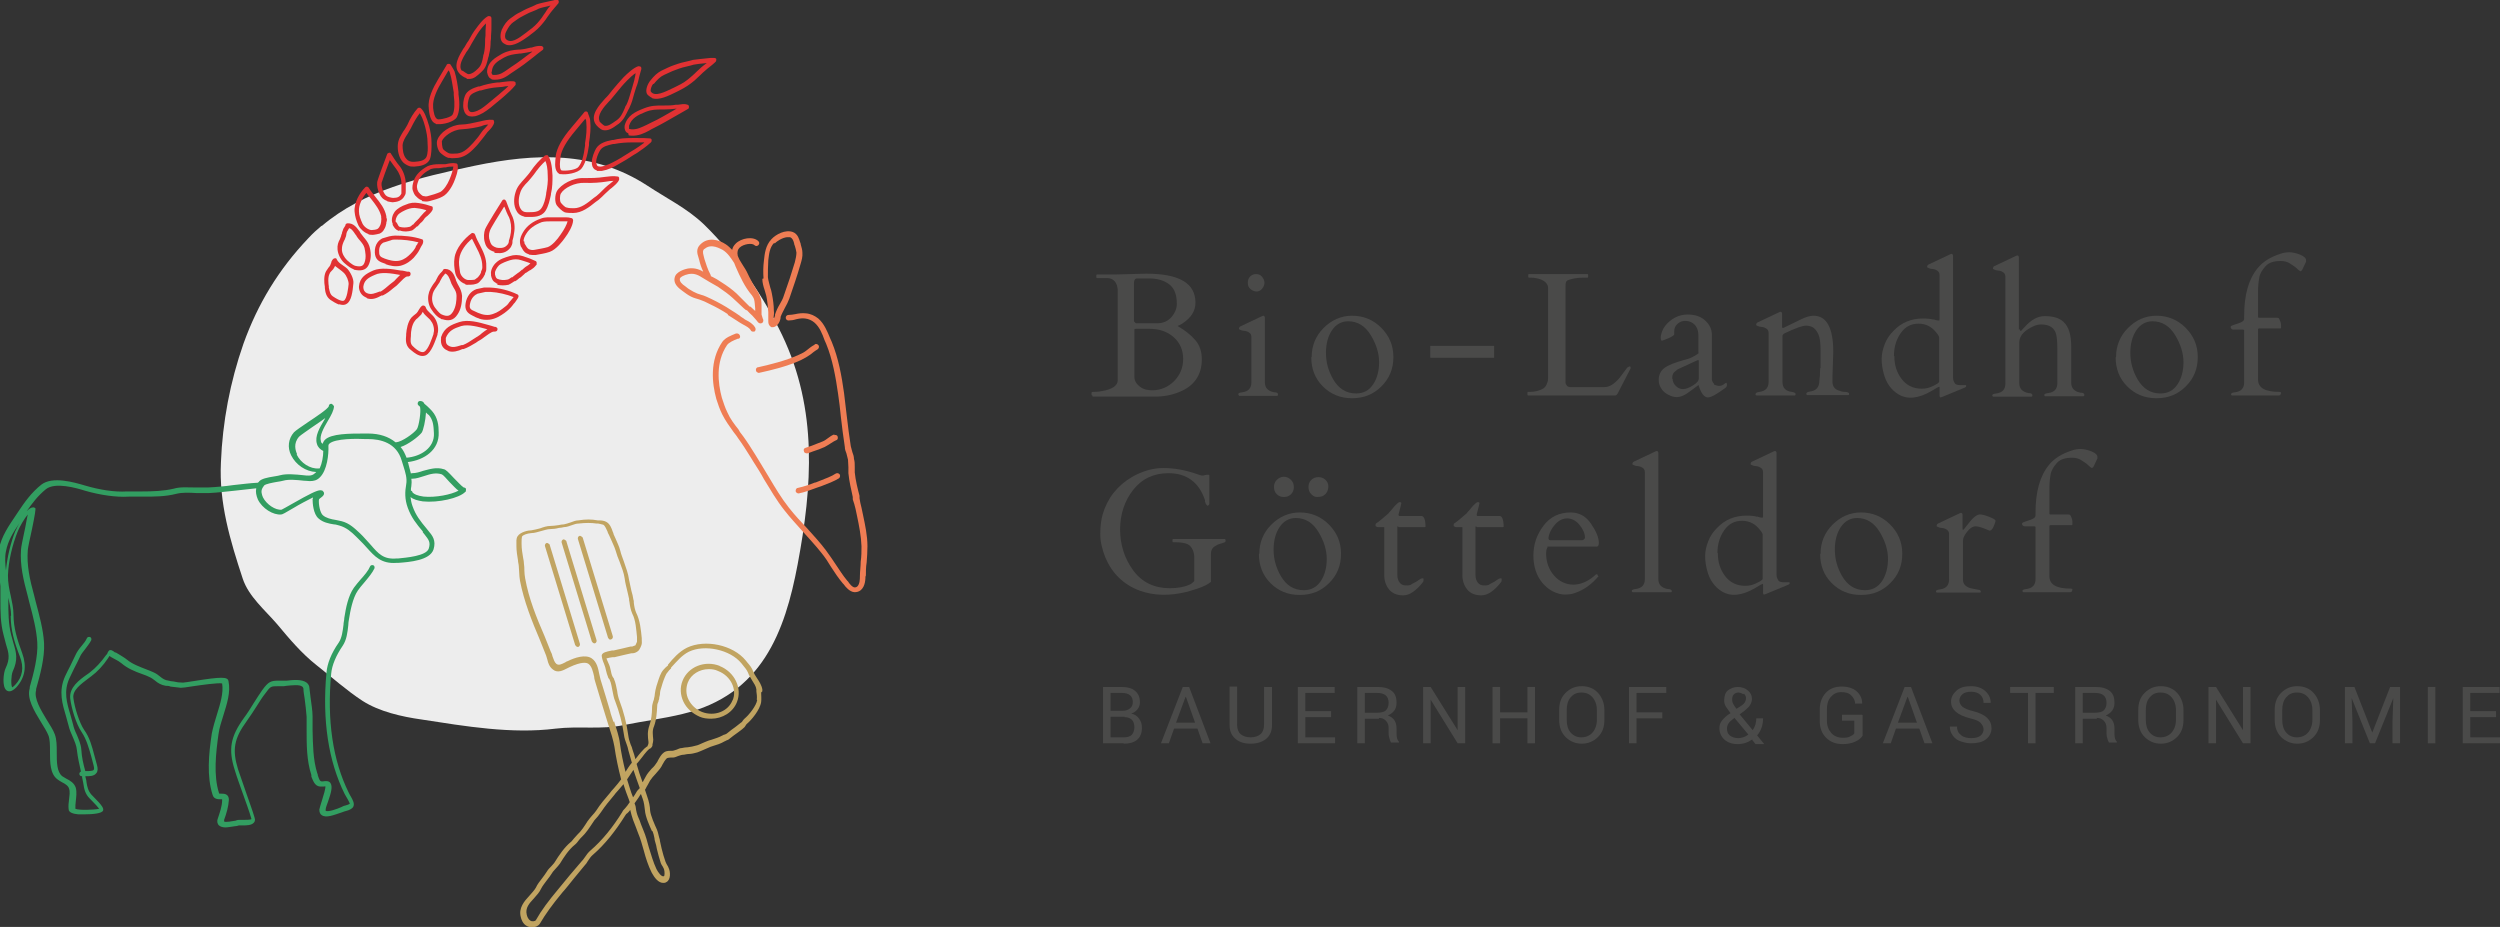 <?xml version="1.0" encoding="UTF-8"?>
<svg id="Ebene_2" data-name="Ebene 2" xmlns="http://www.w3.org/2000/svg" viewBox="0 0 63.03 23.37">
  <rect x="0" y="0" width="63.03" height="23.37" fill="#333333" stroke="none"/>
  <defs>
    <style>
      .cls-1 {
        fill: #329e61;
      }

      .cls-2 {
        fill: #e13133;
      }

      .cls-3 {
        fill: #c1a461;
      }

      .cls-4 {
        fill: #4a4a49;
      }

      .cls-5 {
        fill: #ef7d54;
      }

      .cls-6 {
        fill: #ededed;
      }
    </style>
  </defs>
  <g id="Ebene_1-2" data-name="Ebene 1">
    <g>
      <path class="cls-6" d="m8.11,5.69c-.12.1-.23.2-.34.32-.75.79-1.27,1.65-1.63,2.65-.34.97-.53,1.98-.57,3-.05,1.02.23,1.96.55,2.93.15.45.56.79.87,1.15.3.36.61.73.99,1.03.37.29.76.64,1.16.9.42.27.99.4,1.49.47,1.1.17,2.27.37,3.38.23.57-.07,1.16.03,1.72-.09.49-.1.99-.16,1.48-.28,2-.48,2.58-2.07,2.9-3.77.37-1.97.51-3.89-.39-5.78-.24-.5-.52-.98-.84-1.44-.33-.48-.71-.94-1.13-1.35-.43-.41-.93-.65-1.43-.98-1.35-.88-2.82-.82-4.36-.5-1.41.3-2.79.62-3.85,1.52"/>
      <g>
        <path class="cls-5" d="m21.83,14.54c0-.12,0-.24.02-.36.01-.13.02-.27.02-.41,0-.27-.06-.54-.11-.78l-.04-.19c-.02-.08-.04-.16-.05-.24v-.06c-.05-.19-.1-.39-.12-.59,0-.05,0-.09,0-.14,0-.07,0-.14-.02-.2,0-.06-.02-.12-.04-.17-.01-.05-.03-.1-.04-.15-.04-.25-.07-.5-.1-.75-.02-.2-.05-.39-.07-.59-.06-.43-.14-.88-.31-1.29l-.04-.09c-.07-.17-.15-.37-.3-.5-.09-.07-.19-.12-.31-.13h0c-.09-.01-.18,0-.27.02-.06.01-.11.02-.17.02-.04,0-.07.03-.07.07,0,.04.03.07.07.07.06,0,.13-.01.19-.03.08-.02.16-.03.23-.02h0c.09.01.17.05.23.1.13.11.2.28.26.45l.04.09c.16.39.24.84.3,1.26.03.19.05.39.07.58.03.25.06.51.1.76,0,.06.02.11.04.16.01.05.03.11.04.16,0,.06.01.12.01.19,0,.05,0,.1,0,.15.02.21.07.41.11.6v.06c.03.08.05.16.07.24l.04.19c.05.24.1.49.11.75,0,.13,0,.26-.02.39,0,.12-.02.25-.02.37,0,.06,0,.2-.07.26-.03.02-.05.02-.06.02-.06,0-.14-.1-.17-.15l-.02-.02c-.11-.13-.2-.28-.29-.41-.08-.12-.16-.24-.25-.36-.15-.2-.32-.38-.48-.56-.15-.16-.31-.33-.45-.51-.19-.24-.35-.51-.51-.78-.09-.14-.17-.29-.26-.43l-.08-.13c-.1-.16-.2-.32-.31-.47-.04-.05-.08-.1-.11-.16-.11-.14-.21-.27-.28-.43-.06-.12-.1-.25-.14-.37-.1-.37-.16-.9.13-1.33.05-.07.17-.12.27-.16,0,0,.02,0,.02,0,.04-.01.05-.05.03-.09s-.06-.05-.1-.04c-.12.05-.26.1-.34.21-.32.47-.26,1.04-.15,1.44.04.13.09.27.15.39.08.16.19.31.29.45.04.05.08.1.11.15.11.15.21.31.31.47l.08.13c.09.14.18.28.26.43.16.26.32.54.52.79.14.18.3.35.45.52.16.18.33.36.48.55.09.11.17.23.24.35.09.14.19.29.3.42l.02.02c.05.07.15.19.27.2h0c.06,0,.11-.01.16-.05.12-.1.12-.29.12-.37Z"/>
        <path class="cls-5" d="m20.54,8.69c-.08.04-.15.1-.2.14-.06.05-.12.08-.21.12-.34.15-.71.24-1.02.31-.04,0-.06.05-.05.08,0,.03.03.05.06.06,0,0,.01,0,.02,0,.32-.07.7-.16,1.05-.32.1-.05.17-.09.24-.14.05-.04.11-.09.18-.13.03-.02.05-.06.03-.1-.02-.03-.06-.05-.1-.03Z"/>
        <path class="cls-5" d="m21.04,10.95c-.06.02-.12.06-.17.1-.04.03-.08.06-.13.08-.09.04-.19.07-.28.11-.05.02-.1.03-.15.05-.04.01-.06.05-.04.09,0,.03.03.04.06.05.01,0,.02,0,.03,0,.05-.02.1-.03.14-.05.1-.03.2-.07.29-.11.06-.03.1-.06.15-.09.05-.03.09-.06.14-.08.04-.01.05-.05.04-.09-.01-.04-.05-.05-.09-.04Z"/>
        <path class="cls-5" d="m20.56,12.16c-.15.06-.3.11-.44.14-.04,0-.06.04-.06.08,0,.03.03.05.06.06,0,0,.01,0,.02,0,.15-.03.31-.09.47-.15l.09-.03c.16-.06.34-.13.45-.2.03-.02.04-.07.02-.1-.02-.03-.07-.04-.1-.02-.1.07-.27.13-.42.19l-.1.04Z"/>
        <path class="cls-5" d="m18.35,7.94c.08.05.16.1.22.14.04.03.08.05.11.07.02.01.05.03.07.04.07.04.14.07.18.14.01.02.03.03.05.03.01,0,.03,0,.04,0,.03-.02.04-.06.02-.1-.06-.1-.15-.15-.23-.19-.02-.01-.04-.02-.06-.04-.03-.02-.07-.04-.1-.07-.07-.05-.15-.1-.23-.15l-.11-.07c-.15-.09-.32-.18-.5-.26-.05-.02-.09-.04-.14-.05-.03-.01-.06-.02-.09-.03-.07-.03-.13-.06-.19-.1-.04-.02-.07-.05-.11-.08-.09-.06-.15-.12-.14-.19,0-.04.11-.1.22-.12.11-.02.21,0,.33.08.07.04.13.08.2.12.07.04.14.08.21.12.15.1.27.19.37.28.04.04.09.08.13.12.07.06.13.13.21.19h.02c.05.06.1.1.14.14.02.02.05.06.08.09.02.03.04.04.05.06,0,0,0,0,0,0,0,.01.02.02.03.03,0,0,0,0,0,0,.03.02.07.02.1-.01.02-.03.02-.07,0-.1,0,0,0,0,0,0-.01-.03-.02-.06-.03-.1,0-.05,0-.1,0-.15,0-.03,0-.05,0-.08,0-.1-.01-.17-.04-.23-.02-.05-.04-.1-.07-.14-.08-.12-.14-.23-.2-.35-.04-.09-.08-.17-.14-.26l-.05-.08s-.04-.07-.06-.1c-.01-.03-.03-.06-.04-.09-.02-.1,0-.16.05-.21.1-.09.31-.12.37-.06.03.03.07.03.1,0,.03-.03.03-.07,0-.1-.13-.13-.43-.08-.57.06-.05.05-.08.1-.09.16-.05-.05-.1-.1-.16-.14-.18-.12-.45-.19-.64,0-.12.11-.08.24-.05.33l.02.07c.02.09.05.18.1.29-.13-.08-.26-.1-.39-.08-.05.01-.3.07-.33.23-.04.16.11.27.19.33.04.03.07.05.11.08.07.05.15.09.22.11.03.01.06.02.1.03.04.02.09.03.13.05.17.08.33.16.48.25l.11.07Zm-.59-1.66c.17-.16.41,0,.46.02.13.08.21.21.29.33.01.03.03.07.04.1.11.25.23.51.41.72.02.03.04.06.05.09.02.07.02.15.03.24,0,.02,0,.04,0,.06-.04-.04-.08-.07-.12-.11h-.02c-.07-.07-.13-.13-.2-.2-.04-.04-.09-.09-.13-.13-.11-.1-.23-.19-.39-.29-.07-.05-.14-.09-.22-.13-.01,0-.02-.01-.04-.02,0,0,0-.02,0-.02-.09-.17-.12-.29-.16-.41l-.02-.08c-.02-.08-.03-.13.02-.18Z"/>
        <path class="cls-5" d="m19.22,7.03c0,.1.03.2.06.29.01.05.03.09.04.14.03.14.04.28.05.41,0,.05,0,.1,0,.17,0,.02,0,.04,0,.06h0c0,.1.05.13.08.15,0,0,.02,0,.03,0,.04,0,.08-.02.12-.06.05-.05.07-.12.08-.17v-.03c.03-.08.07-.15.11-.23.04-.07.08-.15.11-.23.11-.32.2-.58.28-.86.03-.1.06-.2.05-.3,0-.07-.02-.13-.04-.2,0-.02-.01-.05-.02-.07-.02-.06-.05-.2-.18-.25-.19-.07-.43.06-.54.18-.15.16-.17.36-.19.54-.02.16-.02.31-.01.45Zm.31-.89c.09-.09.25-.17.35-.16.01,0,.03,0,.04,0,.05.02.08.07.1.15,0,.02.01.05.02.07.02.06.03.11.04.17,0,.07-.02.16-.04.24-.08.27-.17.54-.28.85-.02.07-.06.14-.1.21-.05.08-.09.17-.12.26v.03s-.02.06-.04.09c0,0,0-.02,0-.02.01-.07.02-.14.01-.2,0-.13-.02-.28-.05-.43-.01-.05-.02-.1-.04-.15-.02-.09-.05-.17-.06-.26,0-.13,0-.27.01-.43.02-.15.03-.32.15-.44Z"/>
      </g>
      <path class="cls-1" d="m11.74,12.4s.02-.07,0-.09c-.01-.01-.03-.02-.05-.02-.05-.03-.17-.16-.25-.24-.14-.15-.2-.21-.25-.22-.19-.06-.36,0-.52.04-.09.03-.18.06-.28.06-.01,0-.02,0-.03.01-.02-.08-.04-.15-.06-.23,0-.02-.01-.04-.02-.06.42-.05.8-.31.78-.75,0-.17-.02-.37-.17-.54,0,0-.1-.11-.19-.18,0,0,0,0,0,0-.02-.05-.06-.07-.11-.07-.04,0-.06.03-.06.07,0,.02.02.04.03.05,0,0,.02.01.03.03.03.11-.03.49-.08.56-.08.11-.38.32-.52.33,0,0-.01,0-.02,0-.17-.14-.4-.22-.69-.22,0,0,0,0-.01,0-.02,0-.04,0-.07,0-.39,0-.85,0-1.01.16-.02.02-.03.04-.04.06,0,.01-.01.02-.02.04-.02-.02-.04-.04-.04-.07-.04-.13.07-.33.17-.5.09-.15.16-.28.16-.38h0s-.04-.06-.07-.06c-.04,0-.06.03-.06.06-.02.07-.34.28-.52.4-.19.13-.31.21-.36.26-.14.16-.17.38-.07.58.12.24.37.41.63.42,0,.01-.02.02-.03.03-.04.04-.09.06-.15.06-.04,0-.09,0-.15-.01-.19-.02-.42-.04-.57,0-.03.01-.09.02-.15.03-.19.03-.33.06-.39.13,0,.01-.02.02-.03.03-.21.01-.42.04-.62.06-.21.03-.42.05-.64.06-.1,0-.2,0-.31,0-.19,0-.38-.02-.55.03-.25.06-.53.07-.8.07-.13,0-.25,0-.38,0-.31.02-.69-.04-1.06-.15-.27-.08-.82-.24-1.1-.02-.25.2-.42.44-.58.68l-.06.09c-.18.27-.36.52-.43.86-.04.2-.01.43.01.65.01.1.02.2.03.28,0,.12,0,.23,0,.35,0,.29,0,.58.08.88.02.08.04.16.06.23.07.22.11.36-.01.61-.05.1-.1.47.03.56.05.03.12.04.24-.08.22-.24.27-.53.15-.86-.13-.35-.22-.65-.22-.97,0-.17-.04-.33-.07-.48-.04-.17-.07-.33-.07-.51.01-.35.11-.78.25-1.12.05-.12.16-.31.25-.42-.02.09-.04.2-.06.31-.07.32-.11.53-.11.57-.03.4.06.77.17,1.18l.04.16c.09.34.18.68.2,1.01.02.35-.09.77-.19,1.12v.03c-.08.26.11.57.28.85.08.13.15.24.19.34.04.1.04.25.04.41,0,.27,0,.56.19.7.03.02.07.05.11.07.08.04.16.09.18.16.03.09.01.18,0,.28-.01.08-.02.16-.01.24,0,.09.13.12.24.13,0,0,.08,0,.18,0,.18,0,.43-.02.45-.1.01-.05,0-.1-.26-.36l-.03-.03c-.09-.1-.11-.2-.13-.32,0-.05-.02-.09-.03-.15.12,0,.22,0,.28-.08.04-.05.04-.12.01-.22-.02-.07-.04-.15-.06-.22-.06-.23-.12-.46-.26-.65-.12-.18-.24-.56-.27-.8-.03-.2.2-.36.37-.49.03-.02.05-.04.08-.06.15-.11.3-.27.42-.45.02-.03.03-.05.04-.06,0,0,0,0,.01,0l.02.02s.07.04.11.06c.06.03.11.06.16.1.15.13.34.21.54.28.06.02.11.04.17.07.05.02.1.06.14.09.07.06.15.11.27.13.04,0,.08,0,.12.02.08.01.17.02.26.03.04,0,.13-.01.31-.04.21-.03.62-.09.73-.07.04.24-.05.52-.13.78-.05.16-.1.33-.13.48-.08.53-.13,1.08.02,1.55.03.11.14.11.19.11.02,0,.05,0,.05,0,0,0,0,0,0,.03,0,.14-.06.31-.11.46-.03.08,0,.13.02.16.04.04.1.06.17.06s.16-.02.24-.03c.04,0,.07-.01.1-.02.02,0,.05,0,.08,0,.11,0,.24,0,.3-.07.02-.02.04-.06.02-.12-.06-.21-.14-.41-.21-.62-.07-.2-.14-.4-.21-.61-.15-.49-.1-.77.22-1.21.09-.13.18-.26.26-.39.07-.11.13-.21.21-.31.13-.18.14-.18.32-.18.03,0,.07,0,.11,0,.03,0,.06,0,.1-.01.12-.01.33-.04.4.02.02.01.02.03.03.05,0,.09.02.17.03.25.02.16.04.31.05.46,0,.11,0,.23,0,.34,0,.37,0,.76.12,1.13v.04c.04.09.08.24.22.25.01,0,.03,0,.06,0,.02,0,.06,0,.07-.01.02.04-.05.25-.08.35-.03.1-.06.19-.07.24,0,.08.03.12.06.14.11.08.3,0,.51-.07.04-.01.07-.03.09-.03.12-.03.18-.07.2-.12.03-.07-.01-.15-.06-.24-.02-.03-.04-.07-.06-.11-.4-.81-.55-1.82-.44-3,.02-.21.12-.45.29-.7.1-.15.12-.33.14-.51,0-.06.01-.11.02-.17.03-.19.09-.52.22-.71.04-.06.1-.13.16-.2.1-.12.21-.25.26-.36.01-.03,0-.07-.03-.08-.03-.01-.07,0-.08.03-.04.1-.14.22-.24.33-.06.07-.12.14-.17.21-.14.2-.2.5-.24.76,0,.06-.02.11-.02.17-.02.16-.04.33-.12.45-.19.27-.29.53-.31.76-.11,1.2.05,2.23.46,3.06.02.04.05.08.07.12.02.04.06.11.06.12,0,0-.01.02-.12.05-.02,0-.06.02-.1.04-.09.04-.33.13-.39.09,0,0,0-.02,0-.03,0-.04.03-.12.06-.2.08-.23.12-.38.06-.47-.04-.06-.13-.05-.19-.04-.01,0-.03,0-.03,0-.05,0-.07-.07-.1-.16,0-.02,0-.03-.01-.04-.11-.35-.11-.72-.12-1.09,0-.12,0-.23,0-.34,0-.16-.03-.32-.05-.48-.01-.08-.02-.17-.03-.25,0-.05-.03-.1-.07-.13-.12-.09-.34-.07-.5-.05-.04,0-.07,0-.09,0-.04,0-.08,0-.11,0-.2,0-.26.02-.42.24-.07.1-.14.21-.21.32-.08.13-.16.26-.25.38-.34.47-.4.79-.23,1.32.06.2.14.41.21.61.07.2.15.41.21.62-.02.02-.14.02-.19.02-.04,0-.07,0-.1,0-.03,0-.07,0-.11.02-.07.01-.26.05-.29.02,0,0,0-.01,0-.04.06-.16.11-.34.12-.5,0-.05-.01-.09-.04-.12-.04-.04-.1-.04-.14-.04-.06,0-.07,0-.07-.02-.14-.44-.08-1-.01-1.49.02-.15.07-.3.12-.46.09-.29.19-.59.13-.87-.02-.11-.18-.11-.87,0-.13.02-.25.04-.28.04-.08,0-.16-.01-.24-.03-.04,0-.08-.01-.12-.02-.09-.01-.15-.05-.21-.1-.05-.04-.1-.08-.17-.11-.05-.02-.11-.05-.17-.07-.18-.07-.37-.14-.5-.25-.06-.05-.12-.08-.18-.12-.03-.02-.07-.04-.1-.06h-.02s-.08-.07-.12-.06c-.04,0-.05.04-.07.07,0,.02-.02.04-.04.06-.12.17-.26.32-.39.42-.02.02-.05.04-.08.06-.2.14-.46.33-.43.61.03.25.15.65.29.85.12.18.18.4.24.61.02.08.04.15.06.23.02.08.01.1,0,.11-.02.03-.12.03-.19.03,0,0-.01,0-.02,0-.05-.18-.09-.35-.1-.54-.01-.14-.07-.27-.12-.39-.04-.08-.07-.16-.09-.25-.02-.08-.04-.15-.06-.22-.1-.33-.18-.61-.03-.94.04-.08.08-.17.12-.25.05-.09.09-.18.14-.28.03-.08.09-.14.14-.21.05-.07.11-.14.15-.22.01-.03,0-.07-.03-.08-.03-.01-.07,0-.08.03-.03.07-.08.13-.13.19-.06.07-.12.15-.16.24-.04.09-.09.18-.13.27-.04.08-.09.17-.13.26-.17.38-.07.69.03,1.03.02.07.04.14.06.22.02.09.06.18.1.27.05.12.1.23.11.35.02.18.06.35.1.53-.02.01-.04.03-.04.06,0,.04.03.06.07.06,0,0,0,0,0,0,0,0,0,.02,0,.03.01.05.02.1.03.15.02.13.04.26.16.38l.03.03c.12.12.18.19.21.23-.14.03-.52.04-.6,0,0-.06,0-.13.01-.19.01-.11.03-.22,0-.34-.04-.12-.14-.18-.24-.23-.03-.02-.07-.04-.1-.06-.14-.11-.14-.36-.14-.6,0-.17,0-.33-.05-.46-.04-.11-.12-.23-.2-.36-.15-.25-.33-.54-.27-.75v-.03c.1-.35.22-.79.2-1.16-.02-.34-.12-.7-.21-1.04l-.04-.16c-.11-.4-.19-.76-.16-1.14,0-.04.06-.33.11-.55q.1-.48.08-.51s-.03-.02-.05-.02c-.06,0-.11.04-.17.1.14-.2.28-.39.49-.56.23-.18.76-.03.98.04.38.11.79.17,1.1.15.12,0,.25,0,.37,0,.28,0,.56,0,.83-.07.16-.04.34-.03.51-.02.11,0,.22,0,.32,0,.22-.01.44-.04.65-.06.18-.02.36-.04.54-.06-.02.09,0,.18.04.28.11.23.39.4.59.38.03,0,.1-.04.32-.17.13-.08.34-.19.48-.26,0,.01,0,.03-.01.04,0,.11.02.38.15.49.11.1.26.13.39.15.05,0,.09.02.14.03.17.05.29.15.42.28l.07.07c.07.07.14.14.2.21.19.21.36.41.75.38h.04c.28-.02.8-.06.89-.34.07-.23-.03-.35-.14-.48l-.04-.05c-.15-.18-.27-.33-.35-.56-.03-.08-.04-.15-.05-.23.07.06.18.09.31.11.38.04.92-.08,1.07-.24ZM.27,15.53c0,.35.09.66.23,1.02.11.28.07.52-.12.72-.05.05-.07.06-.07.06-.04-.04-.03-.3.01-.4.14-.3.09-.48.02-.71-.02-.07-.04-.14-.06-.22-.07-.28-.07-.57-.07-.85,0-.03,0-.06,0-.1,0,0,0,.01,0,.02.03.15.07.3.07.45Zm.12-2.15c-.12.3-.21.67-.24,1-.02-.17-.03-.34,0-.48.05-.27.19-.49.34-.71-.06.1-.09.18-.09.18Zm10.24-2.47c.04-.05.1-.31.11-.51.03.03.06.06.07.06.11.13.12.26.13.46.02.37-.33.59-.69.62-.04-.1-.08-.19-.15-.27.19-.06.45-.26.53-.36Zm-3.14.54c-.04-.09-.1-.27.05-.44.04-.04.19-.14.33-.24.13-.09.24-.16.33-.23l-.02.04c-.12.2-.25.42-.19.61.02.08.08.14.16.18,0,.14-.03.31-.09.44,0,0-.01,0-.02,0h0c-.22.02-.46-.14-.56-.35Zm3.17,1.97l.04.05c.11.14.16.2.11.36-.06.19-.58.23-.77.25h-.04c-.33.03-.46-.12-.65-.34-.06-.07-.13-.14-.2-.22l-.07-.07c-.14-.13-.27-.26-.47-.31-.05-.01-.1-.02-.14-.03-.13-.02-.25-.05-.33-.12-.07-.06-.11-.27-.1-.39,0-.02.05-.05.06-.06.04-.03.07-.06.07-.1,0-.03-.02-.05-.04-.07-.01,0-.03-.01-.05-.01-.09,0-.27.09-.71.34-.12.07-.25.14-.27.15-.15.02-.38-.13-.47-.31-.03-.07-.06-.16-.01-.24,0,0,.01-.02.02-.03,0,0,.01-.02.02-.03.04-.04.21-.07.32-.09.07-.01.12-.02.16-.03.13-.04.34-.02.52,0,.06,0,.11.01.15.01.1,0,.18-.02.25-.09.19-.18.23-.59.22-.8h0s0-.03.02-.05c.14-.14.72-.13.91-.12.03,0,.06,0,.07,0,.31,0,.72.09.85.55.01.04.03.09.04.13.05.16.1.31.07.47-.03.17-.04.36.04.58.09.25.22.41.38.6Zm-.26-1.02s-.02-.03-.04-.03c0-.04,0-.07.01-.11.01-.07.01-.13,0-.19,0,0,.01,0,.02,0,.11,0,.21-.04.31-.07.15-.05.29-.09.44-.04.03.01.12.11.19.19.11.11.17.18.23.22-.18.1-.58.18-.88.15-.15-.02-.25-.06-.29-.12Z"/>
      <g>
        <path class="cls-3" d="m18.15,16.79c-.38-.15-.8.02-.94.37-.07.17-.06.36.02.53.08.17.23.3.41.38.09.04.19.05.29.05.28,0,.55-.16.65-.42.14-.35-.06-.76-.44-.91Zm.32.86c-.11.29-.46.42-.77.3h0c-.15-.06-.27-.17-.34-.31-.07-.14-.07-.29-.02-.43.08-.21.3-.34.53-.34.08,0,.16.01.24.05.31.12.48.46.36.74Z"/>
        <path class="cls-3" d="m19.22,17.43v-.05c-.02-.11-.08-.2-.14-.29-.04-.06-.07-.11-.09-.16-.03-.09-.09-.16-.15-.23l-.04-.05c-.32-.39-1.02-.54-1.48-.32-.2.1-.35.27-.48.43v.02s-.04.03-.06.05c-.03.03-.07.07-.1.12-.06.11-.09.23-.13.35-.02.06-.03.13-.04.19,0,.04-.01.08-.02.12,0,.02-.01.05-.02.07-.01.05-.03.09-.03.15,0,.16-.02.33-.07.47-.05.14-.04.27-.02.41,0,.02,0,.06-.02.08v.02s-.06.04-.08.06l-.02.02c-.05.05-.1.11-.14.16-.02.03-.05.06-.07.09,0,0,0,0,0,0-.02-.08-.04-.15-.07-.23-.01-.05-.03-.1-.05-.14-.03-.08-.05-.15-.06-.23-.04-.3-.12-.61-.22-.87-.03-.08-.05-.16-.06-.25-.02-.1-.04-.21-.08-.3,0-.02-.02-.03-.03-.05,0,0-.01-.02-.01-.02-.02-.04-.03-.09-.04-.14-.01-.06-.03-.13-.06-.19-.03-.06-.04-.1-.05-.12.04-.01.12-.03.15-.03.02,0,.04,0,.05,0,.07-.02.14-.03.21-.05.07-.02.15-.03.22-.05.01,0,.02,0,.03,0,.04,0,.09-.02.13-.05.03-.02.06-.07.09-.15.02-.05.01-.1.01-.15v-.03c-.02-.2-.04-.44-.14-.64-.03-.07-.05-.16-.06-.25,0-.03,0-.06-.01-.08-.01-.08-.03-.15-.05-.22-.02-.1-.04-.19-.06-.28-.02-.16-.08-.31-.13-.46-.03-.09-.07-.18-.09-.27-.03-.12-.08-.21-.12-.31-.02-.04-.03-.07-.05-.11,0-.02-.01-.04-.02-.06-.03-.09-.07-.2-.16-.25-.05-.03-.12-.04-.18-.04h-.04c-.16-.03-.3-.03-.49,0-.07,0-.13.03-.19.05-.06.02-.12.04-.17.05-.04,0-.09.01-.14.02-.07.01-.14.02-.2.02-.09,0-.18.03-.26.06-.08.02-.15.04-.22.05-.08,0-.28.04-.35.15-.04.06-.03.14-.03.2,0,.02,0,.03,0,.04,0,.13.02.25.04.37,0,.05.02.1.02.15,0,.05.01.1.01.15,0,.07.01.14.02.21.1.52.3,1.02.5,1.49.03.07.05.13.08.2.03.07.05.13.08.2.01.03.02.07.03.1.02.09.05.18.14.25.12.1.26.02.36-.03.02-.01.04-.02.06-.03.3-.14.43-.12.48-.08.08.06.11.19.14.32,0,.05.02.1.03.14.04.13.08.26.12.4.04.13.08.26.12.39.03.09.06.19.09.29.06.18.12.37.15.54.04.28.1.56.17.83-.05.07-.11.14-.17.21-.03.03-.05.06-.08.09l-.03.04c-.12.14-.25.29-.35.45-.03.04-.06.08-.1.12-.04.05-.08.09-.12.15-.07.11-.15.24-.25.33-.03.03-.06.07-.09.1-.03.03-.05.07-.08.09-.16.13-.3.34-.4.5-.02.04-.06.07-.09.11-.04.04-.08.08-.11.13-.04.06-.08.12-.12.17-.06.08-.12.15-.16.24-.04.07-.1.13-.16.2-.13.14-.28.31-.22.54.01.05.05.18.16.23.04.02.08.03.13.03.07,0,.15-.03.19-.09.14-.24.32-.49.57-.79.1-.11.19-.23.28-.34.09-.11.19-.23.28-.34.03-.03.06-.07.08-.11.04-.06.08-.12.13-.16.3-.26.57-.6.82-1,.01-.02.03-.04.05-.05.02-.02.05-.05.07-.08.02.08.04.17.07.25.02.06.05.12.07.18.02.05.04.1.06.16.06.14.1.29.14.43.05.19.11.38.2.56.07.13.17.26.29.26.03,0,.05,0,.08-.02.12-.06.1-.27.06-.35-.01-.03-.02-.05-.04-.08-.01-.02-.03-.05-.04-.08-.04-.11-.07-.22-.1-.34-.01-.06-.03-.12-.04-.18,0-.03-.01-.06-.02-.09-.02-.07-.03-.14-.06-.21-.05-.11-.16-.35-.17-.48,0-.09-.03-.23-.07-.34-.02-.06-.04-.12-.06-.18,0,0,0,0,.01-.01.02-.04.04-.08.06-.11.02-.04.04-.07.06-.11.04-.06.09-.12.14-.17.05-.06.11-.12.15-.19l.02-.04c.03-.06.07-.12.11-.16.01-.01.06-.02.09-.02.02,0,.04,0,.06,0,.05,0,.09-.02.14-.04.04-.01.08-.03.12-.03.04,0,.09-.02.14-.02.07,0,.15-.02.22-.04.06-.02.12-.05.17-.07.05-.02.11-.05.16-.07l.06-.02c.1-.03.2-.06.3-.12.01,0,.02-.01.04-.02.03-.01.06-.02.09-.05.06-.05.13-.1.2-.15.05-.04.1-.07.14-.11.03-.02.05-.05.06-.07.01-.02.02-.03.03-.04.11-.09.33-.35.36-.55.01-.08,0-.16,0-.24Zm-3.75.78c-.03-.1-.07-.19-.09-.29-.04-.13-.08-.27-.12-.4-.04-.13-.08-.26-.12-.39-.01-.04-.02-.08-.03-.13-.03-.15-.06-.31-.19-.4-.16-.11-.43-.02-.61.07-.02,0-.04.02-.06.03-.1.05-.16.08-.22.04-.05-.04-.07-.11-.1-.19-.01-.04-.02-.08-.04-.11-.03-.07-.05-.13-.08-.2-.03-.07-.05-.13-.08-.2-.2-.46-.4-.95-.49-1.46-.01-.06-.02-.13-.02-.2,0-.05,0-.1-.01-.16,0-.05-.01-.1-.02-.15-.02-.12-.04-.23-.04-.35,0-.02,0-.03,0-.05,0-.05,0-.1.01-.14.02-.04.12-.08.24-.09.08,0,.16-.03.24-.05.08-.02.16-.05.23-.05.07,0,.15-.01.22-.03.04,0,.09-.01.13-.02.07,0,.14-.03.2-.05.06-.02.11-.04.17-.04.18-.02.31-.02.45,0h.04s.1.02.13.03c.05.03.08.12.11.18,0,.02.02.05.03.07.02.04.03.07.05.11.04.1.09.19.12.29.03.1.06.19.1.28.05.14.11.28.13.43.01.1.04.2.06.29.02.07.03.14.05.22,0,.02,0,.05.01.08.01.09.03.2.07.29.09.17.1.41.12.59v.03s0,.07,0,.09c-.03.07-.04.09-.04.09-.02.01-.05.02-.08.03-.01,0-.03,0-.04,0-.07.02-.14.03-.21.05-.07.02-.15.03-.22.05,0,0-.02,0-.04,0-.15.03-.24.05-.26.12,0,.05.02.13.06.22.02.05.04.11.05.17.01.05.03.11.05.16,0,.02.02.04.03.05,0,0,.01.01.01.02.04.08.05.18.07.27.02.09.03.18.07.27.1.26.18.55.22.84.01.09.04.17.07.25.02.05.03.09.04.14.03.1.06.21.09.32-.06.07-.11.15-.16.23-.06-.24-.11-.48-.14-.71-.02-.18-.09-.38-.15-.57Zm.49,1.89c-.06-.14-.1-.3-.15-.45.05-.08.11-.16.16-.24.05.15.1.3.16.46,0,0,0,0-.01.01-.03.03-.06.06-.08.1-.02.04-.05.08-.07.11Zm-.16.23s-.03.04-.05.06c-.02.02-.05.05-.06.08-.24.39-.51.72-.8.97-.06.05-.11.12-.15.18-.02.03-.05.07-.08.1-.1.11-.19.23-.29.34-.09.11-.19.23-.28.34-.26.31-.44.55-.58.8-.02.03-.1.04-.14.01-.05-.03-.08-.1-.09-.15-.04-.17.06-.28.19-.42.06-.07.13-.14.17-.23.04-.08.1-.15.15-.22.05-.06.09-.12.13-.18.02-.04.06-.07.09-.11.04-.04.07-.08.11-.13.09-.15.22-.35.37-.47.04-.03.07-.07.1-.11.02-.03.05-.06.07-.08.11-.1.2-.24.28-.36.03-.05.06-.09.1-.13.04-.04.07-.09.11-.14.1-.15.22-.3.34-.44l.03-.04s.05-.06.08-.09c.04-.05.08-.09.12-.14.04.14.09.27.14.4,0,.02.01.04.02.05-.02.03-.05.07-.07.1Zm.65.62c.02.05.04.12.05.18,0,.03.01.07.02.1.02.06.03.11.04.17.03.12.06.24.1.36.01.03.03.06.05.09.01.02.02.04.03.06.02.06.02.17,0,.18-.06.03-.15-.1-.19-.18-.08-.17-.13-.35-.19-.54-.04-.15-.08-.3-.14-.44-.02-.05-.04-.1-.06-.15-.02-.06-.04-.12-.07-.18-.03-.07-.05-.15-.06-.23,0-.04-.02-.08-.03-.11,0,0,0,0,0-.01.04-.06.09-.12.13-.19,0-.01.02-.03.03-.04.01.04.03.07.04.11.04.1.05.22.06.3.01.16.12.4.18.53Zm2.64-3.3c-.02.14-.2.37-.32.47-.02.02-.04.04-.05.06-.01.02-.02.03-.04.04-.05.04-.09.07-.14.11-.07.05-.14.1-.21.16-.01.01-.03.02-.06.03-.02,0-.03.01-.05.02-.09.05-.19.08-.28.11l-.07.02c-.06.02-.12.05-.17.07-.05.02-.1.05-.16.06-.06.02-.13.03-.2.04-.05,0-.1.01-.15.02-.04,0-.09.02-.13.04-.04.01-.08.03-.12.03-.01,0-.03,0-.05,0-.05,0-.11.01-.15.04-.07.05-.11.13-.15.2l-.02.04c-.04.06-.08.12-.14.17-.05.06-.11.12-.15.2-.02.04-.04.07-.06.11,0,.01-.01.02-.02.03-.06-.16-.11-.31-.15-.46.02-.02.04-.05.06-.07.03-.03.05-.07.08-.1.04-.05.08-.11.12-.15l.02-.02s.03-.03.04-.04c.02,0,.04-.02.05-.03h0s0,0,0,0h0s0,0,0,0c.01-.01.04-.05.03-.08.01-.04.02-.08.02-.12-.01-.12-.03-.23.02-.34.06-.16.07-.34.08-.51,0-.04.01-.07.03-.11,0-.03.02-.05.02-.08,0-.04.02-.08.02-.12,0-.06.02-.12.04-.18.03-.11.07-.22.12-.32.02-.03.05-.06.07-.09.02-.02.03-.03.05-.05v-.02c.15-.16.27-.31.45-.4.4-.19,1.04-.05,1.32.29l.04.05c.05.06.1.12.13.19.02.07.07.13.1.19.05.08.1.15.11.23v.05c.01.07.02.14.01.21Z"/>
        <path class="cls-3" d="m13.86,13.73s-.05-.05-.08-.04c-.03.01-.05.05-.04.08l.76,2.49s.03.05.06.05c0,0,.01,0,.02,0,.03-.01.05-.05.04-.08l-.76-2.49Z"/>
        <path class="cls-3" d="m14.28,13.64s-.05-.05-.08-.04c-.03.01-.05.05-.04.08l.76,2.49s.03.05.06.05c0,0,.01,0,.02,0,.03-.01.05-.05.04-.08l-.76-2.49Z"/>
        <path class="cls-3" d="m15.39,16.12s.01,0,.02,0c.03-.01.05-.05.04-.08l-.76-2.49s-.05-.05-.08-.04c-.03.01-.05.05-.04.08l.76,2.49s.03.05.06.05Z"/>
      </g>
      <g>
        <path class="cls-2" d="m10.57,8.96c-.09-.03-.18-.11-.25-.17-.1-.1-.09-.23-.08-.34v-.03c.01-.12.04-.3.13-.41.03-.03.06-.06.09-.08.03-.02.06-.05.07-.07.01-.02.02-.03.03-.05.02-.03.04-.07.08-.1.03-.02.08,0,.09.03.02.07.07.11.12.16.04.04.08.07.11.12.07.1.11.28.07.4v.02c-.06.16-.15.45-.3.52h0c-.05.02-.11.02-.16,0Zm.09-1.1s0,0,0,0c-.01.02-.03.05-.04.07-.03.03-.06.06-.09.09-.03.02-.05.04-.07.07-.08.1-.1.28-.1.35v.03c-.01.1-.02.19.04.25.16.16.25.17.29.15h0c.11-.05.2-.34.24-.45v-.02c.03-.08,0-.23-.06-.3-.02-.04-.06-.07-.09-.1-.04-.04-.08-.07-.11-.12Z"/>
        <path class="cls-2" d="m11.31,8.85s-.05-.02-.08-.04c-.06-.04-.13-.12-.11-.28,0,0,0-.03,0-.03h0c.08-.24.25-.31.46-.38.21-.07.48,0,.72.07.06.02.12.03.17.05.01,0,.03,0,.04.01.03.01.04.04.03.07s-.04.04-.07.04c0,0-.02,0-.02,0-.06,0-.18.1-.24.14-.04.03-.08.06-.1.07-.04.02-.07.04-.11.07-.1.06-.2.12-.31.16h-.03c-.11.05-.24.09-.36.05Zm-.07-.32s0,.01,0,.01c0,.08,0,.13.06.17.1.07.21.03.34-.01h.03c.1-.04.19-.1.28-.16.04-.02.07-.05.11-.07.02-.01.06-.04.09-.07.04-.03.09-.07.14-.1,0,0,0,0-.01,0-.22-.06-.47-.13-.65-.08-.19.06-.32.12-.39.3Z"/>
        <path class="cls-2" d="m11.15,8.05s-.03,0-.04-.02h0c-.08-.03-.17-.13-.22-.21-.08-.1-.11-.25-.09-.38.02-.12.07-.19.12-.27.02-.03.04-.05.06-.08.01-.02.02-.04.03-.06.02-.03.03-.07.06-.1.01-.02.03-.04.05-.06.02-.02.04-.04.05-.06,0-.02.03-.03.05-.03.17,0,.23.15.27.26,0,.02.01.04.02.06.02.04.03.07.05.1.04.07.08.15.09.26,0,.18-.03.34-.11.46-.11.18-.25.17-.38.13Zm.08-1.16s-.03.04-.04.05c-.01.02-.03.03-.04.05-.02.03-.03.06-.05.09-.01.02-.02.05-.04.07-.02.03-.04.06-.06.09-.05.07-.09.13-.1.22-.02.11.01.22.07.3.09.12.14.16.17.17h0c.14.06.21.04.28-.07.08-.13.09-.29.09-.4,0-.08-.03-.14-.07-.2-.02-.04-.04-.07-.06-.11,0-.02-.02-.04-.02-.06-.04-.1-.07-.17-.13-.19Z"/>
        <path class="cls-2" d="m11.73,7.16c-.12-.04-.22-.15-.25-.27-.03-.14-.04-.27-.02-.39.03-.24.25-.49.43-.62.01-.01.03-.01.05,0,.02,0,.03.02.04.04.03.09.07.17.12.26.08.16.17.33.16.54v.03c0,.06,0,.08-.03.14v.02c-.03.06-.05.1-.11.16-.03.04-.07.08-.13.09h0c-.05.02-.16.02-.21.02-.02,0-.03,0-.05-.01Zm.17-1.14c-.15.12-.3.32-.32.5-.02.11,0,.21.02.35.02.09.11.18.2.19.04,0,.13,0,.17-.01h0s.05-.04.08-.06c.04-.05.06-.07.08-.13v-.02s.03-.05.03-.09v-.03c0-.18-.07-.33-.15-.48-.03-.07-.07-.13-.1-.2Zm.08,1.08h0s0,0,0,0Z"/>
        <path class="cls-2" d="m12.08,8.03c-.07-.02-.13-.05-.18-.08-.12-.06-.19-.14-.16-.31.03-.17.13-.3.27-.35,0,0,0,0,0,0l.19-.04c.06,0,.11,0,.16,0,.23.01.47.07.68.17.03.01.04.04.03.07-.02.05-.06.09-.09.14-.02.02-.04.04-.05.06-.06.08-.13.14-.21.2-.1.07-.22.15-.38.17-.1.01-.19,0-.27-.03Zm-.03-.63c-.07.03-.17.1-.2.26-.02.1,0,.14.1.18.14.07.25.11.38.1.13-.02.24-.08.33-.15.08-.06.14-.1.18-.17.02-.02.04-.05.06-.07.02-.02.03-.04.05-.06-.18-.07-.39-.12-.58-.13-.04,0-.08,0-.13,0l-.18.04Z"/>
        <path class="cls-2" d="m12.54,7.15s-.03,0-.04-.02c-.08-.04-.1-.1-.12-.18,0,0,0-.01,0-.01v-.02c-.02-.11.06-.24.13-.3.09-.09.23-.13.33-.16.12-.04.23-.04.35,0,.13.04.23.08.31.12.01,0,.03.02.03.04,0,.02,0,.03,0,.05-.03.04-.08.09-.1.1-.03.02-.05.04-.08.05-.03.02-.06.04-.09.06h-.01s-.07.07-.12.11c-.02.01-.05.03-.07.05-.02.02-.04.03-.07.05h-.02s-.1.07-.15.09c-.09.02-.2.02-.28,0Zm-.06-.24s0,.01,0,.01c.02.08.03.09.06.11.07.03.16.04.25.02.03,0,.08-.04.11-.06h.02s.04-.04.06-.05c.03-.02.05-.04.08-.06.04-.02.06-.05.1-.08h.01s.07-.07.11-.09c.02-.01.05-.03.07-.05,0,0,.02-.01.02-.02-.06-.03-.14-.05-.23-.08-.09-.03-.18-.03-.28,0-.09.03-.21.07-.28.13-.05.05-.11.15-.1.2h0s0,.01,0,.01Z"/>
        <path class="cls-2" d="m12.47,6.35s-.04-.01-.06-.02c-.13-.05-.17-.15-.19-.23-.03-.11-.02-.24.01-.32.04-.1.39-.66.43-.72.01-.02.03-.03.05-.03.02,0,.04.02.05.04,0,0,.1.27.14.35.07.13.09.31.06.46-.01.07-.02.13-.04.19,0,.01,0,.02,0,.04,0,.04-.02.08-.04.12-.11.15-.24.16-.36.15h0s-.04,0-.06-.01Zm.24-1.14c-.13.21-.34.54-.36.61-.03.08-.03.18,0,.25.02.08.05.12.11.15.04.02.07.03.1.03h0c.13.01.19-.02.25-.1.01-.02.02-.04.02-.07,0-.01,0-.03.01-.04.02-.06.03-.12.04-.18.02-.13,0-.28-.05-.39-.03-.05-.08-.17-.11-.25Z"/>
        <path class="cls-2" d="m13.33,6.41s-.03-.01-.05-.02c-.08-.04-.1-.1-.13-.15l-.02-.03s-.02-.06-.02-.1h0c-.01-.1.04-.19.08-.26.09-.15.24-.27.45-.34.1-.04.21-.03.31-.03.04,0,.09,0,.13,0h.04c.09,0,.2-.01.29.02.02,0,.04.03.04.06-.01.14-.12.32-.21.44-.05.07-.21.29-.38.35-.11.04-.26.06-.36.08-.05,0-.11,0-.16-.01Zm-.11-.32s0,.05.01.06l.02.03s.04.08.08.1c.04.02.09.03.14.02.1-.02.24-.04.34-.07.11-.04.24-.19.32-.31.1-.14.16-.26.18-.34-.06,0-.13,0-.2,0h-.05s-.09,0-.14,0c-.09,0-.19,0-.26.02-.18.07-.31.16-.39.29-.04.06-.07.13-.07.19Z"/>
        <path class="cls-2" d="m13.18,5.45c-.06-.02-.12-.06-.15-.12-.09-.14-.08-.34-.03-.49.04-.14.14-.24.23-.34.05-.06.1-.11.14-.17.11-.16.24-.31.37-.41.01,0,.03-.01.04-.01.02,0,.03,0,.04.02.06.08.1.24.11.5,0,.13,0,.3-.04.46v.02c-.03.13-.06.29-.14.41-.11.16-.3.15-.44.15,0,0-.02,0-.03,0v-.06s0,.06,0,.06c-.03,0-.06,0-.09-.02Zm.57-1.39c-.1.09-.2.21-.29.34-.05.07-.1.12-.15.18-.09.09-.17.18-.2.3-.04.12-.05.29.02.39.03.05.08.08.15.08,0,0,0,0,0,0,0,0,.02,0,.02,0,.16,0,.28,0,.35-.1.07-.1.1-.24.12-.36v-.02c.03-.15.05-.31.04-.43,0-.2-.03-.32-.06-.38Z"/>
        <path class="cls-2" d="m14.24,5.35c-.07-.02-.17-.13-.2-.17-.06-.08-.05-.27,0-.36.1-.17.41-.35.7-.33.14,0,.32,0,.51-.03.08-.01.22-.03.32-.01.02,0,.03.01.04.03,0,.01,0,.03,0,.05-.03.08-.12.15-.19.21l-.04.03s-.09.08-.13.12c-.05.05-.1.1-.16.15l-.07.05c-.16.13-.35.28-.57.28-.07,0-.15,0-.23-.02h0Zm1.23-.79c-.06,0-.14.01-.19.02-.12.02-.34.04-.54.03-.25-.01-.52.13-.6.27h0c-.03.05-.03.19,0,.23.03.04.11.12.14.12h0c.06.02.13.02.19.02.18,0,.34-.13.5-.26l.07-.05c.05-.04.1-.09.15-.14.04-.04.09-.09.14-.13l.04-.03s.07-.06.11-.09Zm-1.37.3h0s0,0,0,0Z"/>
        <path class="cls-2" d="m14.13,4.4s-.06-.03-.08-.06c-.08-.1-.05-.28-.04-.38v-.03c.03-.2.16-.44.41-.73.04-.05.31-.37.31-.37.01-.02.03-.02.05-.02.02,0,.04.02.04.03,0,.02.06.14.06.2.02.18,0,.38-.03.56v.06c-.04.28-.1.48-.19.59-.1.12-.39.16-.52.14h0s-.02,0-.03,0Zm.04-.05h0s0,0,0,0Zm.59-1.36c-.08.1-.22.26-.25.3-.23.27-.36.5-.38.67v.03c-.01.07-.03.23.01.29,0,.01.02.02.04.02h0c.12.01.36-.02.41-.1.08-.1.13-.28.16-.53v-.06c.03-.17.05-.37.03-.54,0-.02,0-.04-.02-.07Z"/>
        <path class="cls-2" d="m15.05,4.3s-.04-.02-.06-.03c-.05-.04-.07-.1-.07-.18h0c0-.12.07-.28.11-.35.09-.14.26-.18.4-.21h.03c.15-.04.31-.05.48-.05.04,0,.08,0,.13,0,.11,0,.22,0,.32.01.02,0,.04.02.04.04,0,.02,0,.04-.02.06-.13.12-.23.18-.34.26l-.1.06c-.12.08-.23.15-.36.22-.15.09-.27.15-.44.18-.05,0-.09,0-.12,0Zm1.19-.71c-.05,0-.11,0-.16,0-.05,0-.09,0-.13,0-.16,0-.31.01-.46.04h-.03c-.13.03-.27.06-.33.16-.05.08-.1.21-.1.29h0s.01.08.03.1c.02.02.06.02.09.02.14-.02.25-.08.4-.16.13-.07.24-.15.36-.22l.1-.06c.08-.05.15-.1.23-.16Z"/>
        <path class="cls-2" d="m15.2,3.28c-.07-.02-.16-.11-.19-.16,0,0,0,0,0,0-.13-.22.09-.46.25-.64l.04-.04c.05-.05.09-.11.14-.17.09-.11.18-.21.28-.32.1-.1.25-.24.37-.28.02,0,.04,0,.06.01.02.01.02.04.02.06-.02.06-.03.12-.05.18-.02.09-.04.19-.08.28-.02.05-.03.11-.05.16-.03.11-.06.23-.11.33-.01.03-.02.05-.04.08-.06.12-.11.25-.24.35l-.03.02c-.11.08-.23.17-.37.14,0,0,0,0-.01,0Zm-.09-.22s.1.1.13.11c.09.02.18-.05.28-.12l.03-.02c.1-.07.15-.18.2-.3.01-.03.02-.06.04-.08.05-.1.08-.21.11-.31.02-.06.03-.11.05-.17.03-.09.05-.18.07-.28,0-.02,0-.04.01-.05-.08.05-.16.13-.22.19-.1.1-.19.21-.27.31-.05.06-.09.11-.14.17l-.04.04c-.14.15-.32.36-.24.51Z"/>
        <path class="cls-2" d="m15.84,3.36s-.05-.02-.06-.04c-.03-.04-.04-.1-.03-.16,0,0,0,0,0,0,.07-.25.26-.34.49-.43.18-.07.3-.07.48-.07h.03c.11,0,.2,0,.29-.02.02,0,.04,0,.06,0,.08-.01.15-.03.23,0,.02,0,.04.02.04.05,0,.02,0,.05-.03.06-.09.05-.19.11-.28.16-.19.11-.38.22-.58.32-.04.02-.08.04-.11.06-.13.07-.27.14-.45.13-.02,0-.05,0-.07-.01Zm.02-.19c0,.06,0,.07,0,.08,0,0,.01,0,.06.01.14.01.25-.05.38-.11.04-.02.08-.04.12-.06.2-.09.39-.21.57-.31.02-.01.04-.03.07-.04,0,0-.01,0-.02,0-.09.01-.18.02-.3.02h-.03c-.17,0-.28,0-.43.06-.2.08-.36.16-.42.35Z"/>
        <path class="cls-2" d="m16.44,2.47s-.09-.05-.12-.09c-.07-.1.02-.28.07-.34h0c.1-.13.19-.21.29-.26.13-.06.2-.1.32-.14.14-.05.21-.07.4-.11l.07-.02c.06-.01.26-.03.45-.05h.08s.05,0,.06.03c0,.02,0,.05-.02.07-.04.04-.09.08-.14.12-.05.04-.09.07-.12.1-.05.04-.08.07-.12.11-.05.04-.09.09-.15.14-.12.1-.22.17-.4.26l-.06.03c-.2.1-.43.21-.6.16Zm.03-.36c-.05.06-.08.17-.06.2.1.14.35.01.58-.1l.06-.03c.17-.08.27-.15.38-.25.06-.05.1-.09.14-.13.04-.03.07-.07.12-.11.03-.03.08-.06.13-.1-.13.01-.29.03-.33.04l-.07.02c-.18.04-.25.06-.38.11-.12.04-.18.08-.3.13-.09.04-.17.12-.26.23Z"/>
        <path class="cls-2" d="m8.55,7.68c-.08-.03-.16-.08-.22-.12-.11-.08-.13-.2-.14-.3v-.03c-.02-.11-.03-.28.03-.39.02-.03.04-.06.06-.09.02-.02.04-.05.05-.07,0-.02.01-.03.02-.05,0-.03.02-.07.05-.1.01-.01.03-.02.05-.02.02,0,.04.01.04.03.03.06.08.1.14.14.04.03.09.06.13.1.08.09.16.25.15.36h0c-.02.22-.05.45-.17.52h0c-.06.04-.12.03-.19.01Zm-.1-.99s-.01.04-.02.05c-.02.04-.04.06-.07.09-.02.02-.04.04-.05.07-.05.09-.03.26-.02.32v.03c.02.09.03.17.1.22.19.13.26.12.28.11h0c.08-.05.11-.32.12-.42h0c0-.08-.05-.21-.12-.28-.03-.03-.07-.06-.11-.09-.04-.03-.08-.06-.12-.09Z"/>
        <path class="cls-2" d="m9.25,7.51s-.03-.01-.04-.02c-.09-.04-.15-.13-.16-.24,0,0,0-.03,0-.03,0,0,0,0,0,0,.02-.23.18-.32.36-.4.19-.08.46-.04.69,0,.06,0,.12.02.17.03.01,0,.03,0,.04,0,.03,0,.05.04.04.07,0,.03-.03.05-.06.05,0,0-.02,0-.02,0-.05,0-.14.1-.19.15-.03.03-.06.06-.08.08-.03.02-.06.05-.09.07-.08.07-.16.13-.26.18h-.03c-.11.06-.23.12-.37.07Zm-.09-.28c0,.09.04.14.09.16.11.05.21,0,.32-.04h.03c.08-.05.15-.11.23-.18.03-.02.06-.05.09-.07.02-.01.04-.04.07-.07.03-.03.07-.07.1-.1,0,0,0,0-.01,0-.22-.04-.47-.08-.63,0-.19.08-.27.15-.29.3Z"/>
        <path class="cls-2" d="m8.92,6.79c-.06-.02-.14-.07-.24-.16-.09-.08-.16-.22-.17-.34-.01-.11.02-.19.06-.26.01-.03.02-.05.03-.08,0-.02.01-.04.02-.06,0-.03.02-.07.03-.1,0-.02.02-.04.03-.06.01-.02.03-.04.03-.06,0-.02.03-.04.05-.04.16-.01.24.12.31.21.01.02.02.04.03.05.02.03.05.06.07.09.05.06.11.13.14.22.05.16.05.31,0,.44-.07.2-.24.19-.38.16,0,0,0,0-.01,0Zm.03-.05h0s0,0,0,0Zm-.14-1s-.02.03-.03.05c0,.01-.02.03-.03.05-.01.03-.02.05-.02.08,0,.02-.01.05-.02.07-.01.03-.02.06-.04.09-.03.07-.05.12-.05.21,0,.1.06.2.13.27.11.1.17.13.2.14.16.04.21,0,.24-.08.05-.13.02-.27,0-.37-.02-.07-.06-.12-.11-.18-.03-.03-.05-.06-.08-.1-.01-.02-.02-.04-.04-.06-.06-.09-.1-.15-.17-.16Z"/>
        <path class="cls-2" d="m9.29,5.9c-.1-.03-.2-.12-.25-.21-.06-.13-.09-.24-.1-.35-.02-.23.13-.48.27-.62.01-.01.03-.02.05-.01.02,0,.03.01.04.03.05.08.11.15.17.23.11.14.23.28.27.48v.03c.02.05.02.07,0,.13v.02c-.01.05-.02.1-.06.16-.02.04-.06.08-.11.1t0,0s-.15.04-.2.03c-.03,0-.06,0-.09-.02Zm-.05-1.04c-.11.13-.2.31-.19.47,0,.1.04.2.09.31.04.08.15.16.23.16.04,0,.12-.01.15-.03h0s.04-.03.05-.06c.03-.05.03-.07.04-.12v-.02s.01-.04,0-.09v-.03c-.04-.16-.14-.29-.25-.43-.05-.06-.1-.12-.14-.18Zm.31.97h0s0,0,0,0Z"/>
        <path class="cls-2" d="m9.72,6.65s-.04-.01-.06-.02c-.12-.04-.2-.1-.21-.26-.01-.22.11-.32.19-.36,0,0,0,0,0,0l.17-.05c.05-.01.1-.02.15-.02.22,0,.46.02.67.09.03,0,.04.03.04.06,0,.05-.03.09-.06.14-.01.02-.02.04-.03.06-.04.08-.09.14-.15.21-.08.08-.18.16-.33.2-.14.03-.27,0-.38-.04Zm-.04-.54c-.09.04-.13.13-.12.25,0,.09.03.12.14.16.11.04.25.08.38.05.12-.03.2-.1.27-.17.06-.06.1-.11.13-.17,0-.02.02-.05.04-.07,0-.02.02-.03.03-.05-.19-.05-.39-.07-.58-.07-.04,0-.08,0-.12.02l-.16.05Z"/>
        <path class="cls-2" d="m10.05,5.82c-.08-.03-.11-.08-.15-.15,0,0,0-.01,0-.01v-.02c-.05-.1,0-.23.05-.3.07-.09.19-.15.28-.18.11-.05.21-.06.33-.04.13.02.23.05.32.08.02,0,.03.02.03.03,0,.01,0,.03,0,.05-.02.05-.06.09-.07.1-.02.02-.04.04-.06.06-.03.02-.05.04-.07.06h0s-.05.08-.09.11c-.02.01-.03.03-.05.05-.02.02-.03.04-.05.05h-.01s-.08.08-.12.1c-.1.03-.21.04-.31,0,0,0,0,0,0,0Zm-.05-.21h0c.04.08.05.1.08.11.07.02.16.02.24,0,.03,0,.06-.04.09-.06h.01s.03-.04.05-.06c.02-.02.04-.04.06-.06.03-.03.05-.05.07-.08h0s.06-.07.09-.1c.02-.02.04-.03.05-.05,0,0,0,0,.01-.01-.07-.02-.14-.04-.23-.05-.09-.02-.18,0-.26.03-.07.03-.18.08-.23.14-.04.05-.07.14-.05.18h0Z"/>
        <path class="cls-2" d="m9.77,5.07c-.12-.04-.17-.11-.2-.18-.05-.1-.07-.21-.06-.3.02-.1.23-.64.25-.7,0-.02.03-.03.05-.04.02,0,.04,0,.05.03,0,0,.15.24.21.3.09.11.15.27.16.42,0,.06,0,.12,0,.18,0,.01,0,.02,0,.03,0,.04,0,.08-.02.11-.07.15-.2.17-.31.18h0s-.08-.01-.12-.02c0,0-.01,0-.02,0Zm.06-1.04c-.09.23-.19.52-.21.58-.01.07.02.17.05.23.04.08.07.11.14.13.04.01.07.02.1.02h0c.12,0,.17-.03.21-.11,0-.02,0-.04,0-.06,0-.01,0-.03,0-.04,0-.06,0-.11,0-.17,0-.12-.06-.26-.13-.35-.04-.05-.11-.15-.16-.22Z"/>
        <path class="cls-2" d="m10.64,5.05s0,0-.01,0c-.08-.03-.12-.08-.16-.12l-.02-.03s-.02-.03-.04-.09h0c-.03-.09,0-.18.02-.25.05-.15.17-.27.35-.37.09-.04.19-.05.29-.05.04,0,.08,0,.12,0h.04c.09-.02.19-.04.27-.02.02,0,.04.02.04.05.02.13-.05.31-.1.43-.03.07-.14.29-.29.36-.09.05-.21.08-.32.11-.06.02-.13.01-.19,0Zm-.12-.28s.02.05.02.05l.02.03s.06.07.1.09c.05.01.09.02.14,0,.08-.02.21-.06.3-.1.09-.05.18-.19.23-.31.06-.14.09-.25.1-.33-.06,0-.13,0-.19.02h-.04s-.08.01-.13.02c-.09,0-.18,0-.24.04-.15.08-.25.18-.29.3-.02.06-.04.12-.02.18h0Z"/>
        <path class="cls-2" d="m10.3,4.18c-.05-.02-.1-.05-.14-.09-.11-.12-.14-.3-.13-.44.01-.14.08-.24.14-.34.04-.05.07-.11.1-.16.07-.16.16-.31.26-.42.02-.02.06-.02.08,0,.08.07.14.21.21.45.03.12.06.27.06.42v.02c0,.12,0,.28-.04.39-.07.16-.26.18-.39.19,0,0-.02,0-.03,0v-.06s0,.06,0,.06c-.04,0-.08,0-.12-.02Zm.28-1.32c-.07.09-.14.21-.2.33-.03.07-.07.12-.1.18-.06.09-.12.18-.13.29,0,.1.01.26.1.35.04.05.1.07.17.07,0,0,0,0,0,0,0,0,.01,0,.02,0,.15-.01.26-.03.31-.12.04-.09.04-.23.03-.34v-.02c0-.14-.03-.28-.06-.4-.05-.19-.1-.29-.14-.35Z"/>
        <path class="cls-2" d="m11.3,3.98c-.07-.02-.17-.1-.2-.13-.07-.07-.11-.25-.07-.33h0c.06-.17.32-.37.6-.38.13,0,.3-.04.48-.08.08-.02.2-.05.3-.04.02,0,.03,0,.04.02,0,.01.01.03.01.04-.01.08-.08.16-.14.22l-.03.03s-.06.08-.09.12c-.04.05-.08.1-.12.15l-.05.06c-.13.14-.27.29-.48.32-.07,0-.14.02-.22,0,0,0-.01,0-.02,0Zm1.01-.84c-.06,0-.13.02-.17.04-.1.03-.31.07-.5.08-.24.01-.46.19-.5.3h0s0,.17.04.21c.04.04.13.1.16.1.06.01.12,0,.19,0,.17-.02.29-.15.41-.28l.05-.06s.08-.09.11-.14c.03-.04.06-.09.1-.13l.03-.03s.05-.06.08-.09Zm-1.23.41h0s0,0,0,0Z"/>
        <path class="cls-2" d="m10.99,3.12c-.15-.05-.17-.28-.18-.38v-.02c-.03-.23.11-.51.23-.71.03-.05.22-.37.22-.37,0-.02.03-.03.05-.03.02,0,.04,0,.05.02.01.02.08.12.1.17.05.16.08.35.1.52v.06c.04.26.02.45-.04.57-.07.13-.36.19-.47.18h0s-.04,0-.06,0Zm.06-.05h0s0,0,0,0Zm.26-1.3c-.06.1-.15.26-.17.29-.11.18-.24.44-.22.64v.02c.01.08.03.28.13.29h0c.11,0,.33-.06.36-.12.05-.09.06-.27.03-.5v-.06c-.03-.16-.05-.35-.1-.5,0-.01-.02-.04-.04-.07Z"/>
        <path class="cls-2" d="m11.83,2.93c-.07-.02-.12-.08-.14-.17h0c-.03-.11,0-.27.03-.34.05-.14.21-.2.34-.24h.03c.14-.05.28-.08.44-.1.04,0,.08,0,.12-.01.1-.01.2-.03.3-.02.02,0,.04.02.05.03,0,.02,0,.04,0,.06-.1.12-.18.19-.27.27l-.08.07c-.1.08-.19.16-.29.24-.13.1-.23.17-.38.21-.05.01-.1.01-.14,0Zm.99-.76c-.05,0-.1.01-.15.02-.04,0-.08.01-.12.01-.15.01-.29.04-.42.08h-.03c-.11.04-.24.08-.27.18-.03.08-.05.2-.03.27h0c.02.09.07.11.15.09.13-.03.22-.1.33-.19.1-.08.19-.16.29-.24l.08-.07c.06-.05.12-.1.18-.16Z"/>
        <path class="cls-2" d="m11.76,1.97c-.07-.02-.15-.08-.18-.12,0,0,0,0,0,0-.17-.19,0-.45.1-.62l.03-.04c.03-.05.06-.11.1-.16.06-.11.12-.22.2-.32.03-.04.16-.23.29-.3.02-.01.04,0,.06,0,.02.01.03.03.03.05,0,.06,0,.11,0,.17,0,.09,0,.18-.01.27,0,.05,0,.1-.01.15,0,.1-.01.21-.04.32,0,.03-.01.05-.02.08-.03.12-.05.25-.16.35l-.02.02c-.09.08-.18.18-.32.17-.01,0-.03,0-.04,0Zm-.1-.19s.12.09.15.09c.08,0,.16-.06.23-.13l.02-.02c.08-.08.1-.18.12-.29,0-.03.01-.05.02-.08.02-.09.03-.19.03-.29,0-.05,0-.11.01-.16,0-.09,0-.17.01-.26,0-.02,0-.04,0-.05-.06.06-.12.13-.17.2-.07.1-.13.21-.19.31-.03.06-.06.11-.1.17l-.03.04c-.09.15-.22.36-.11.48Z"/>
        <path class="cls-2" d="m12.39,1.99c-.06-.02-.09-.07-.11-.17,0,0,0,0,0,0,0-.26.22-.37.37-.46.15-.08.27-.1.43-.11h.03c.11-.01.19-.03.27-.05.02,0,.04,0,.05-.01.07-.02.14-.04.22-.03.02,0,.04.02.05.04,0,.02,0,.05-.02.06-.08.06-.16.12-.23.18-.15.12-.31.24-.48.35-.03.02-.06.04-.09.06-.11.08-.22.16-.4.16-.04,0-.06,0-.09-.01Zm0-.18c.01.08.02.08.08.08.14,0,.23-.07.33-.14.03-.02.06-.04.1-.07.16-.1.32-.23.47-.34.02-.01.03-.02.05-.04,0,0,0,0-.01,0-.08.02-.17.03-.28.05h-.03c-.16.02-.26.03-.39.1-.18.1-.3.18-.31.36Z"/>
        <path class="cls-2" d="m12.77,1.13s-.07-.03-.1-.06c-.08-.08-.05-.25-.02-.32h0c.06-.13.13-.22.21-.28.11-.08.16-.12.27-.17.12-.07.18-.09.34-.16l.06-.03c.05-.02.23-.06.42-.1l.07-.02s.05,0,.06.02c.01.02.01.05,0,.07-.03.04-.07.08-.11.13-.03.04-.07.08-.09.11-.03.04-.06.08-.08.11-.03.05-.06.09-.11.15-.09.11-.17.19-.31.29l-.05.04c-.17.12-.38.27-.56.22Zm-.01-.33c-.03.05-.04.16,0,.19.12.11.29,0,.51-.17l.05-.04c.14-.1.21-.17.29-.27.04-.05.07-.09.1-.14.03-.04.05-.07.08-.12.02-.03.05-.07.09-.11-.12.03-.26.06-.3.08l-.06.03c-.16.06-.22.09-.33.15-.1.05-.15.09-.25.16-.07.05-.12.12-.18.24h0Z"/>
      </g>
      <g>
        <path class="cls-4" d="m27.54,9.97s-.02,0-.02-.02v-.05s.01-.02.03-.02c.07,0,.14,0,.23-.02.26-.04.4-.14.4-.27v-2.28c-.01-.18-.1-.29-.25-.3-.05,0-.1,0-.15,0h-.12s-.02,0-.02-.02v-.05s0-.02.02-.02h.1s.37,0,.37,0l.77-.02c.83,0,1.24.24,1.24.73,0,.21-.11.38-.32.52-.03.02-.06.04-.09.05s-.04.02-.04.02c.19.11.34.23.45.36s.16.29.16.48c0,.39-.19.67-.56.82-.19.08-.4.12-.63.12h-1.56Zm1.06-1.86s.02.04.05.04h.53c.14,0,.26-.05.35-.15s.14-.22.14-.34c0-.23-.06-.39-.19-.49s-.3-.15-.51-.15c-.06,0-.11,0-.14,0s-.05,0-.08,0-.05,0-.08,0-.05.01-.06.03-.02.04-.02.07v.99Zm.03.18s-.03,0-.03.02v1.19c0,.1.05.18.14.25s.2.09.31.09c.21,0,.4-.08.55-.23s.23-.34.23-.56-.08-.41-.24-.55-.36-.21-.61-.21h-.34Z"/>
        <path class="cls-4" d="m31.24,9.97s-.02-.01-.02-.03c0-.03.03-.04.1-.05.16-.02.23-.11.23-.25v-1.15c0-.06-.03-.1-.1-.13-.03-.01-.06-.02-.09-.02s-.06-.01-.08-.02-.03-.01-.04-.02,0-.02,0-.03.01-.03.03-.04l.55-.26s.03-.01.03-.01c.02,0,.04.02.04.05v1.63c0,.14.08.22.23.25.07,0,.1.02.1.05s0,.03-.02.04h-.97Zm.45-2.62c-.06,0-.11-.02-.16-.06s-.07-.09-.07-.16.02-.12.06-.16.09-.06.15-.06.11.02.15.07.06.1.06.15-.02.1-.06.15-.09.07-.15.07Z"/>
        <path class="cls-4" d="m33.07,9c0-.28.1-.53.3-.73s.44-.31.72-.31.53.1.73.3.31.44.31.74-.1.54-.3.74-.44.3-.74.3-.54-.1-.74-.3-.29-.45-.29-.73Zm.54.56c.14.24.33.36.58.36.19,0,.33-.08.43-.23s.15-.34.15-.56-.07-.45-.21-.68-.33-.35-.57-.35c-.17,0-.31.08-.41.23s-.15.34-.15.57.06.45.18.66Z"/>
        <path class="cls-4" d="m37.67,8.72v.3h-1.61v-.3h1.61Z"/>
        <path class="cls-4" d="m38.53,9.97s-.02,0-.02-.02v-.05s0-.02.02-.02h.05c.12,0,.23-.03.32-.08.04-.02.07-.06.09-.1s.04-.1.04-.15v-2.29c0-.09-.06-.16-.17-.21-.08-.03-.17-.05-.26-.05h-.05s-.02,0-.02-.02v-.05s0-.02.02-.02h1.47s.02,0,.02.02v.05s0,.02-.02.02h-.09c-.15,0-.28.02-.39.06-.03.01-.05.03-.06.06s-.01.07-.01.14v2.4s.02.05.04.07.05.03.08.03h.86c.13,0,.25-.08.38-.23.03-.04.07-.09.12-.16s.08-.11.09-.11c.05-.03.07-.03.07,0,0,0,0,.02,0,.03l-.33.64s-.03.04-.05.04h-2.19Z"/>
        <path class="cls-4" d="m43.22,9.7s.08.03.12.03.08-.01.12-.04.05-.04.06-.04.02.02.02.05-.01.06-.04.08c-.22.16-.36.24-.44.24-.09,0-.17-.1-.23-.29,0-.01,0-.02-.01-.02-.18.13-.29.22-.34.24-.12.07-.24.08-.36.03s-.21-.12-.26-.23c-.03-.05-.04-.11-.04-.18,0-.12.05-.22.14-.29s.26-.14.52-.21c.09-.02.16-.05.23-.09s.1-.06.11-.07,0-.02,0-.03v-.42c0-.16-.06-.28-.19-.34-.04-.02-.09-.03-.15-.03s-.12.02-.18.07-.09.11-.09.2v.08s-.05.05-.15.09-.15.06-.16.06c-.02,0-.03-.03-.03-.08s.02-.12.05-.19.08-.13.14-.19c.14-.13.3-.2.49-.2s.33.05.44.15.17.22.17.36v1.14s.02.07.05.09Zm-1.05-.15c0,.07.03.13.08.18s.11.08.18.08.15-.03.25-.09.15-.12.15-.18v-.44s0-.02-.01-.02-.01,0-.02,0l-.5.23c-.05.04-.09.07-.11.1s-.03.07-.03.14Z"/>
        <path class="cls-4" d="m45.9,9.29v-.46c0-.19-.02-.32-.05-.39s-.07-.13-.12-.17-.12-.06-.2-.06-.26.06-.53.19c-.04.02-.05.04-.06.06v1.17c0,.15.08.23.23.25.07.01.1.03.1.05s0,.04-.02.04h-.97s-.02-.01-.02-.03c0-.03.03-.05.1-.06.16-.02.23-.11.23-.25v-1.24c0-.06-.03-.1-.1-.13-.03-.01-.06-.02-.09-.02s-.06-.01-.08-.02-.03-.01-.04-.02,0-.02,0-.03.01-.03.03-.04l.55-.26s.03-.01.03-.01c.02,0,.04.02.04.05v.34s.01.02.02.02c0,0,.04-.01.09-.04.12-.06.25-.12.37-.18s.23-.09.31-.09c.33,0,.5.3.5.91l-.02.63v.13c0,.11.06.19.17.22.05.02.09.03.14.03s.07.01.09.02.02.02.02.03,0,.03-.02.03h-1.04s-.02-.01-.02-.03c0-.03.03-.05.1-.06.15-.02.23-.11.23-.27.01-.07.02-.18.02-.33Z"/>
        <path class="cls-4" d="m48.74,8.05c.06.02.1.03.12.03s.02,0,.03,0,0,0,.01-.03v-1.12c0-.06-.03-.1-.1-.13-.03-.01-.06-.02-.09-.02s-.06-.01-.08-.02-.03-.01-.04-.02,0-.02,0-.03.01-.03.03-.04l.55-.26s.03-.01.03-.01c.02,0,.04.02.04.05v3.08c0,.06.03.11.05.14s.08.04.14.04h.13s.01,0,.01.02-.01.03-.03.04l-.58.24s-.03.01-.04.01-.02-.02-.02-.05v-.2s0-.02-.01-.02c-.01,0-.07.03-.18.1-.34.2-.62.23-.85.09-.18-.11-.31-.29-.37-.53-.03-.11-.05-.23-.05-.36s.03-.25.08-.38.13-.24.22-.33c.2-.21.45-.31.74-.31.12,0,.21.01.27.03Zm-.98.93c0,.22.06.41.18.57s.29.25.51.25c.1,0,.19-.02.29-.07s.15-.08.15-.11v-1.12s-.02-.06-.06-.1c-.12-.16-.27-.24-.46-.24s-.34.08-.45.24-.17.35-.17.57Z"/>
        <path class="cls-4" d="m50.92,8.29s0,.05.02.05.02,0,.02,0,.03-.04.09-.1c.16-.18.33-.27.5-.27.22,0,.38.05.48.15.13.12.19.33.19.63v.9c0,.14.08.22.23.25.07,0,.1.02.1.05s0,.03-.02.04h-.97s-.02-.01-.02-.03c0-.03.03-.04.1-.05.16-.02.23-.11.23-.25v-.88c0-.21-.02-.35-.05-.41-.06-.13-.18-.19-.36-.19-.11,0-.23.05-.36.14s-.19.2-.19.32v1.02c0,.14.08.22.23.25.07,0,.1.02.1.05s0,.03-.02.04h-.97s-.02-.01-.02-.03c0-.03.03-.04.1-.05.16-.02.23-.11.23-.25v-2.7c0-.06-.03-.1-.1-.13-.03-.01-.06-.02-.09-.02s-.06-.01-.08-.02-.03-.01-.04-.02,0-.02,0-.03.01-.03.03-.04l.55-.26s.03-.01.03-.01c.02,0,.04.02.04.05v1.83Z"/>
        <path class="cls-4" d="m53.35,9c0-.28.1-.53.3-.73s.44-.31.72-.31.53.1.73.3.31.44.31.74-.1.54-.3.74-.44.3-.74.3-.54-.1-.74-.3-.29-.45-.29-.73Zm.54.56c.14.24.33.36.58.36.19,0,.33-.08.43-.23s.15-.34.15-.56-.07-.45-.21-.68-.33-.35-.57-.35c-.17,0-.31.08-.41.23s-.15.34-.15.57.06.45.18.66Z"/>
        <path class="cls-4" d="m57.5,9.94s-.01.03-.04.03h-1.19s-.02-.01-.02-.03c0-.03.03-.04.1-.05.16-.02.23-.11.23-.25v-1.31s0-.02-.03-.02h-.24s-.03,0-.05-.02-.02-.03-.02-.04,0-.03.03-.04c.02-.01.08-.03.17-.06s.14-.06.14-.12v-.07c0-.52.11-.92.34-1.2.13-.16.32-.28.57-.36.08-.03.16-.04.23-.04s.17.02.27.06.15.09.15.14c0,.01,0,.02,0,.03s0,.02-.01.03l-.09.19s-.03.03-.04.03c0,0-.04-.02-.09-.07s-.12-.09-.18-.13-.14-.06-.23-.06c-.17,0-.3.04-.38.13s-.14.18-.16.29-.03.23-.03.36v.63s0,.02.02.02h.42s.07,0,.08.01.02.03.04.08.02.08.02.12,0,.06-.01.06-.02,0-.05,0h-.49s-.03,0-.03.02v1.27c0,.21.18.31.54.31.03,0,.04.01.04.03Z"/>
      </g>
      <g>
        <path class="cls-4" d="m30.88,13.59s.02.01.02.03,0,.04-.02.05c-.04.02-.08.03-.12.04s-.08.03-.11.05c-.08.04-.12.11-.12.21v.7s-.08.07-.23.13-.28.09-.37.12c-.45.11-.84.1-1.2-.03-.4-.15-.69-.43-.86-.83-.08-.2-.13-.4-.13-.59s.02-.36.06-.5c.12-.41.37-.73.75-.95.25-.14.51-.22.78-.22s.56.05.87.16c.06.02.09.03.1.03h.03l.09-.02h.05s.02,0,.02.02v.72s-.02.04-.05.04h0s-.05-.04-.06-.11v-.03c-.15-.45-.46-.68-.92-.68-.37,0-.67.14-.89.42s-.33.62-.33,1,.11.73.33,1.03.53.45.92.45c.2,0,.37-.03.5-.09.05-.02.09-.06.12-.09v-.59c0-.13-.04-.23-.11-.3s-.22-.09-.42-.09c-.02,0-.02-.01-.02-.04s0-.04.02-.04h1.32Z"/>
        <path class="cls-4" d="m31.75,13.96c0-.28.1-.53.3-.73s.44-.31.72-.31.53.1.73.3.31.44.31.74-.1.54-.3.74-.44.3-.74.3-.54-.1-.74-.3-.29-.45-.29-.73Zm.54.56c.14.24.33.36.58.36.19,0,.33-.08.43-.23s.15-.34.15-.56-.07-.45-.21-.68-.33-.35-.57-.35c-.17,0-.31.08-.41.23s-.15.34-.15.57.06.45.18.66Zm.08-1.99c-.07,0-.13-.02-.18-.07s-.07-.11-.07-.18.02-.13.07-.18.11-.08.18-.08.13.03.18.08.07.11.07.18-.02.13-.07.18-.11.07-.18.07Zm1.12-.28c0,.13-.05.21-.15.26-.03.01-.07.02-.13.02s-.1-.02-.15-.07-.07-.11-.07-.18.02-.13.07-.18.11-.07.18-.07.13.02.18.07.07.1.07.16Z"/>
        <path class="cls-4" d="m35.24,13.27s-.01,0-.01.02v1.2c0,.09.02.15.06.2s.09.07.15.07.11,0,.15-.03.08-.04.11-.06.06-.04.09-.06.05-.03.07-.03.03,0,.03.02c0,.03,0,.06-.01.07-.17.22-.34.34-.5.34s-.28-.05-.36-.15-.12-.22-.12-.36v-1.21h-.16s-.06-.01-.06-.04,0-.04.01-.05c.08-.05.18-.14.32-.26.01-.02.03-.04.06-.07s.06-.08.11-.13.08-.08.11-.08.04.01.04.03c0,0-.02.1-.07.28,0,.03.01.04.03.04h.55c.06,0,.1.09.1.27,0,0,0,.01-.02.01h-.65Z"/>
        <path class="cls-4" d="m37.21,13.27s-.01,0-.01.02v1.2c0,.09.02.15.06.2s.09.07.15.07.11,0,.15-.03.08-.04.11-.06.06-.04.09-.06.05-.03.07-.03.03,0,.03.02c0,.03,0,.06-.01.07-.17.22-.34.34-.5.34s-.28-.05-.36-.15-.12-.22-.12-.36v-1.21h-.16s-.06-.01-.06-.04,0-.04.01-.05c.08-.05.18-.14.32-.26.01-.02.03-.04.06-.07s.06-.08.11-.13.08-.08.11-.08.04.01.04.03c0,0-.02.1-.07.28,0,.03.01.04.03.04h.55c.06,0,.1.09.1.27,0,0,0,.01-.02.01h-.65Z"/>
        <path class="cls-4" d="m39.02,13.79s-.04.05-.04.16c0,.22.07.41.2.56s.3.23.49.23.39-.09.57-.26c0,0,0,0,.01,0h.01s.02,0,.02.02.02.02.02.03c-.17.2-.36.34-.59.42-.08.03-.17.04-.26.04s-.2-.03-.3-.08-.19-.13-.26-.21c-.15-.18-.23-.41-.23-.69s.08-.52.25-.75.4-.34.69-.34c.21,0,.38.09.51.28s.2.35.2.49c0,.06-.02.09-.05.09h-1.26Zm.02-.21s.01.04.04.04h.82s.06-.02.06-.07c0-.1-.05-.21-.14-.32s-.2-.16-.31-.16-.21.05-.3.15-.15.21-.17.34v.03Z"/>
        <path class="cls-4" d="m42.05,14.85c.07,0,.1.03.1.05,0,.02,0,.03-.02.03h-.97s-.02-.01-.02-.03c0-.03.03-.04.1-.05.16-.02.23-.11.23-.25v-2.7c0-.06-.03-.1-.1-.13-.03-.01-.06-.02-.09-.02s-.06-.01-.08-.02-.03-.01-.04-.02,0-.02,0-.03.01-.03.03-.04l.55-.26s.03-.01.03-.01c.02,0,.04.02.04.05v3.18c0,.14.08.22.23.25Z"/>
        <path class="cls-4" d="m44.29,13.02c.06.02.1.03.12.03s.02,0,.03,0,0,0,.01-.03v-1.12c0-.06-.03-.1-.1-.13-.03-.01-.06-.02-.09-.02s-.06-.01-.08-.02-.03-.01-.04-.02,0-.02,0-.03.01-.03.03-.04l.55-.26s.03-.01.03-.01c.02,0,.04.02.04.05v3.08c0,.06.03.11.05.14s.08.04.14.04h.13s.01,0,.01.02-.01.03-.03.04l-.58.24s-.03.01-.04.01-.02-.02-.02-.05v-.2s0-.02-.01-.02c-.01,0-.07.03-.18.1-.34.2-.62.23-.85.09-.18-.11-.31-.29-.37-.53-.03-.11-.05-.23-.05-.36s.03-.25.08-.38.13-.24.22-.33c.2-.21.45-.31.74-.31.12,0,.21.01.27.03Zm-.98.93c0,.22.06.41.18.57s.29.25.51.25c.1,0,.19-.02.29-.07s.15-.08.15-.11v-1.12s-.02-.06-.06-.1c-.12-.16-.27-.24-.46-.24s-.34.08-.45.24-.17.35-.17.57Z"/>
        <path class="cls-4" d="m45.9,13.96c0-.28.1-.53.3-.73s.44-.31.72-.31.53.1.73.3.31.44.31.74-.1.54-.3.74-.44.3-.74.3-.54-.1-.74-.3-.29-.45-.29-.73Zm.54.56c.14.24.33.36.58.36.19,0,.33-.08.43-.23s.15-.34.15-.56-.07-.45-.21-.68-.33-.35-.57-.35c-.17,0-.31.08-.41.23s-.15.34-.15.57.06.45.18.66Z"/>
        <path class="cls-4" d="m50.17,13.38s-.04-.01-.08-.03c-.12-.05-.21-.08-.28-.08s-.14.04-.21.13-.11.16-.11.23v.98c0,.11.06.18.19.22.05.01.11.02.15.03s.08.01.09.02.02.02.02.03,0,.03-.02.03h-1.09s-.02-.01-.02-.03c0-.03.03-.04.1-.05.16-.02.23-.11.23-.25v-1.15c0-.06-.03-.1-.1-.13-.03-.01-.06-.02-.09-.02s-.06-.01-.08-.02-.03-.01-.04-.02,0-.02,0-.03.01-.03.03-.04l.55-.26s.03-.01.03-.01c.02,0,.04.02.04.05v.35s0,.03.01.03c.01,0,.04-.03.09-.1.14-.19.25-.29.34-.29.05,0,.13.02.23.06s.16.07.16.1c0,.03-.02.08-.05.15s-.07.1-.1.1Z"/>
        <path class="cls-4" d="m52.24,14.9s-.01.03-.04.03h-1.19s-.02-.01-.02-.03c0-.03.03-.04.1-.05.16-.02.23-.11.23-.25v-1.31s0-.02-.03-.02h-.24s-.03,0-.05-.02-.02-.03-.02-.04,0-.03.03-.04c.02-.01.08-.03.17-.06s.14-.06.14-.12v-.07c0-.52.11-.92.34-1.2.13-.16.32-.28.57-.36.08-.03.16-.04.23-.04s.17.02.27.06.15.09.15.14c0,.01,0,.02,0,.03s0,.02-.01.03l-.09.19s-.03.03-.04.03c0,0-.04-.02-.09-.07s-.12-.09-.18-.13-.14-.06-.23-.06c-.17,0-.3.04-.38.13s-.14.18-.16.29-.03.23-.03.36v.63s0,.02.02.02h.42s.07,0,.08.01.02.03.04.08.02.08.02.12,0,.06-.01.06-.02,0-.05,0h-.49s-.03,0-.03.02v1.27c0,.21.18.31.54.31.03,0,.04.01.04.03Z"/>
      </g>
      <g>
        <path class="cls-4" d="m28.33,18.74h-.52v-1.42h.46c.15,0,.27.03.35.1s.12.16.12.29c0,.06-.02.12-.06.17s-.09.09-.16.11c.09.02.15.06.2.13s.07.14.07.23c0,.13-.04.23-.12.3s-.2.1-.34.1Zm-.33-1.27v.45h.31c.07,0,.13-.02.18-.06s.07-.09.07-.16c0-.15-.09-.23-.28-.23h-.27Zm.36.6h-.36v.52h.33c.09,0,.16-.02.2-.06s.07-.11.07-.19-.02-.15-.06-.19-.1-.07-.19-.07Z"/>
        <path class="cls-4" d="m30.32,18.74l-.13-.37h-.59l-.13.37h-.2l.55-1.42h.16l.54,1.42h-.19Zm-.43-1.17l-.24.65h.48l-.23-.65h0Z"/>
        <path class="cls-4" d="m31.88,17.32h.19v.96c0,.15-.05.27-.15.35s-.23.12-.39.12-.29-.04-.39-.13-.14-.2-.14-.35v-.96h.19v.96c0,.11.03.19.09.24s.14.08.25.08.19-.03.25-.08.09-.14.09-.24v-.96Z"/>
        <path class="cls-4" d="m33.56,17.93v.15h-.65v.51h.75v.15h-.94v-1.42h.93v.15h-.74v.46h.65Z"/>
        <path class="cls-4" d="m34.77,18.12h-.36v.62h-.19v-1.42h.51c.16,0,.27.03.36.1s.12.17.12.3c0,.15-.07.25-.22.32.15.05.22.16.22.33v.13c0,.1.02.16.06.2v.02h-.2s-.06-.11-.06-.23v-.13c0-.08-.02-.14-.07-.19s-.1-.07-.18-.07Zm-.36-.65v.5h.3c.11,0,.19-.02.23-.06s.07-.1.07-.19c0-.17-.1-.25-.29-.25h-.32Z"/>
        <path class="cls-4" d="m36.94,17.32v1.42h-.19l-.68-1.1h0v1.1h-.19v-1.42h.19l.68,1.09h0v-1.09h.19Z"/>
        <path class="cls-4" d="m38.7,17.32v1.42h-.19v-.63h-.69v.63h-.19v-1.42h.19v.64h.69v-.64h.19Z"/>
        <path class="cls-4" d="m40.45,17.9v.25c0,.18-.05.32-.16.43s-.25.17-.41.17-.3-.06-.41-.17-.16-.26-.16-.43v-.25c0-.18.05-.32.16-.43s.24-.17.41-.17.31.06.41.17.16.26.16.43Zm-.19.25v-.25c0-.13-.04-.24-.11-.32s-.16-.12-.28-.12-.2.04-.27.12-.1.19-.1.32v.25c0,.13.03.24.1.32s.16.12.27.12.21-.04.28-.12.11-.19.11-.32Z"/>
        <path class="cls-4" d="m41.91,17.96v.15h-.65v.63h-.19v-1.42h.94v.15h-.75v.49h.65Z"/>
        <path class="cls-4" d="m44.18,18.64c-.11.08-.23.12-.37.12s-.25-.04-.33-.11-.13-.17-.13-.29c0-.08.02-.14.07-.2s.11-.12.21-.18c-.05-.07-.09-.12-.12-.17s-.04-.1-.04-.15c0-.11.03-.2.09-.25s.15-.09.25-.09.19.03.26.09.1.13.1.21c0,.06-.02.11-.05.16s-.08.09-.15.15l-.11.08.33.4c.06-.09.09-.19.09-.3h.17c0,.17-.05.32-.15.43l.18.22h0s-.22,0-.22,0l-.08-.1Zm-.64-.28c0,.08.02.14.07.18s.12.07.21.07.18-.03.26-.09l-.35-.42-.04.03c-.1.07-.15.15-.15.24Zm.41-.86s-.07-.04-.12-.04-.09.02-.12.05-.04.08-.04.14.04.13.11.22l.14-.09c.06-.04.1-.1.1-.18,0-.04-.02-.08-.05-.11Z"/>
        <path class="cls-4" d="m46.96,18.03v.52c-.04.06-.1.11-.19.15s-.19.06-.31.06c-.17,0-.31-.05-.42-.16s-.16-.25-.16-.42v-.29c0-.17.05-.31.15-.42s.24-.16.4-.16.29.04.38.12.14.18.14.31h0s-.18,0-.18,0c0-.09-.04-.15-.1-.21s-.14-.08-.25-.08-.19.04-.26.12-.1.18-.1.31v.29c0,.13.04.23.11.31s.17.12.28.12c.08,0,.14,0,.19-.03s.09-.04.11-.08v-.32h-.31v-.15h.5Z"/>
        <path class="cls-4" d="m48.52,18.74l-.13-.37h-.59l-.13.37h-.2l.55-1.42h.16l.54,1.42h-.19Zm-.43-1.17l-.24.65h.48l-.23-.65h0Z"/>
        <path class="cls-4" d="m49.45,18.54c.06.05.15.07.25.07s.18-.02.23-.06.08-.1.08-.16-.03-.12-.08-.17-.14-.08-.26-.11c-.32-.08-.48-.22-.48-.42,0-.11.05-.2.14-.28s.21-.11.36-.11.27.04.36.12.14.18.14.3h0s-.18,0-.18,0c0-.09-.03-.15-.08-.2s-.13-.08-.23-.08-.17.02-.22.06-.08.1-.08.16.03.12.08.16.14.08.27.11c.31.08.46.22.46.43,0,.11-.05.21-.14.28s-.22.1-.37.1c-.1,0-.18-.02-.27-.05s-.15-.08-.2-.15-.07-.14-.07-.22h0s.18,0,.18,0c0,.09.03.16.1.21Z"/>
        <path class="cls-4" d="m51.78,17.32v.15h-.46v1.27h-.19v-1.27h-.45v-.15h1.1Z"/>
        <path class="cls-4" d="m52.87,18.12h-.36v.62h-.19v-1.42h.51c.16,0,.27.03.36.1s.12.17.12.3c0,.15-.07.25-.22.32.15.05.22.16.22.33v.13c0,.1.02.16.06.2v.02h-.2s-.06-.11-.06-.23v-.13c0-.08-.02-.14-.07-.19s-.1-.07-.18-.07Zm-.36-.65v.5h.3c.11,0,.19-.02.23-.06s.07-.1.07-.19c0-.17-.1-.25-.29-.25h-.32Z"/>
        <path class="cls-4" d="m55.05,17.9v.25c0,.18-.05.32-.16.43s-.25.17-.41.17-.3-.06-.41-.17-.16-.26-.16-.43v-.25c0-.18.05-.32.16-.43s.24-.17.41-.17.31.06.41.17.16.26.16.43Zm-.19.25v-.25c0-.13-.04-.24-.11-.32s-.16-.12-.28-.12-.2.04-.27.12-.1.19-.1.32v.25c0,.13.03.24.1.32s.16.12.27.12.21-.04.28-.12.11-.19.11-.32Z"/>
        <path class="cls-4" d="m56.74,17.32v1.42h-.19l-.68-1.1h0v1.1h-.19v-1.42h.19l.68,1.09h0v-1.09h.19Z"/>
        <path class="cls-4" d="m58.49,17.9v.25c0,.18-.05.32-.16.43s-.25.17-.41.17-.3-.06-.41-.17-.16-.26-.16-.43v-.25c0-.18.05-.32.16-.43s.24-.17.41-.17.31.06.41.17.16.26.16.43Zm-.19.25v-.25c0-.13-.04-.24-.11-.32s-.16-.12-.28-.12-.2.04-.27.12-.1.19-.1.32v.25c0,.13.03.24.1.32s.16.12.27.12.21-.04.28-.12.11-.19.11-.32Z"/>
        <path class="cls-4" d="m59.11,17.32h.25l.45,1.15h0l.45-1.15h.25v1.42h-.19v-.56l.02-.58h0s-.46,1.14-.46,1.14h-.13l-.46-1.14h0l.02.58v.56h-.19v-1.42Z"/>
        <path class="cls-4" d="m61.4,17.32v1.42h-.19v-1.42h.19Z"/>
        <path class="cls-4" d="m62.93,17.93v.15h-.65v.51h.75v.15h-.94v-1.42h.93v.15h-.74v.46h.65Z"/>
      </g>
    </g>
  </g>
</svg>